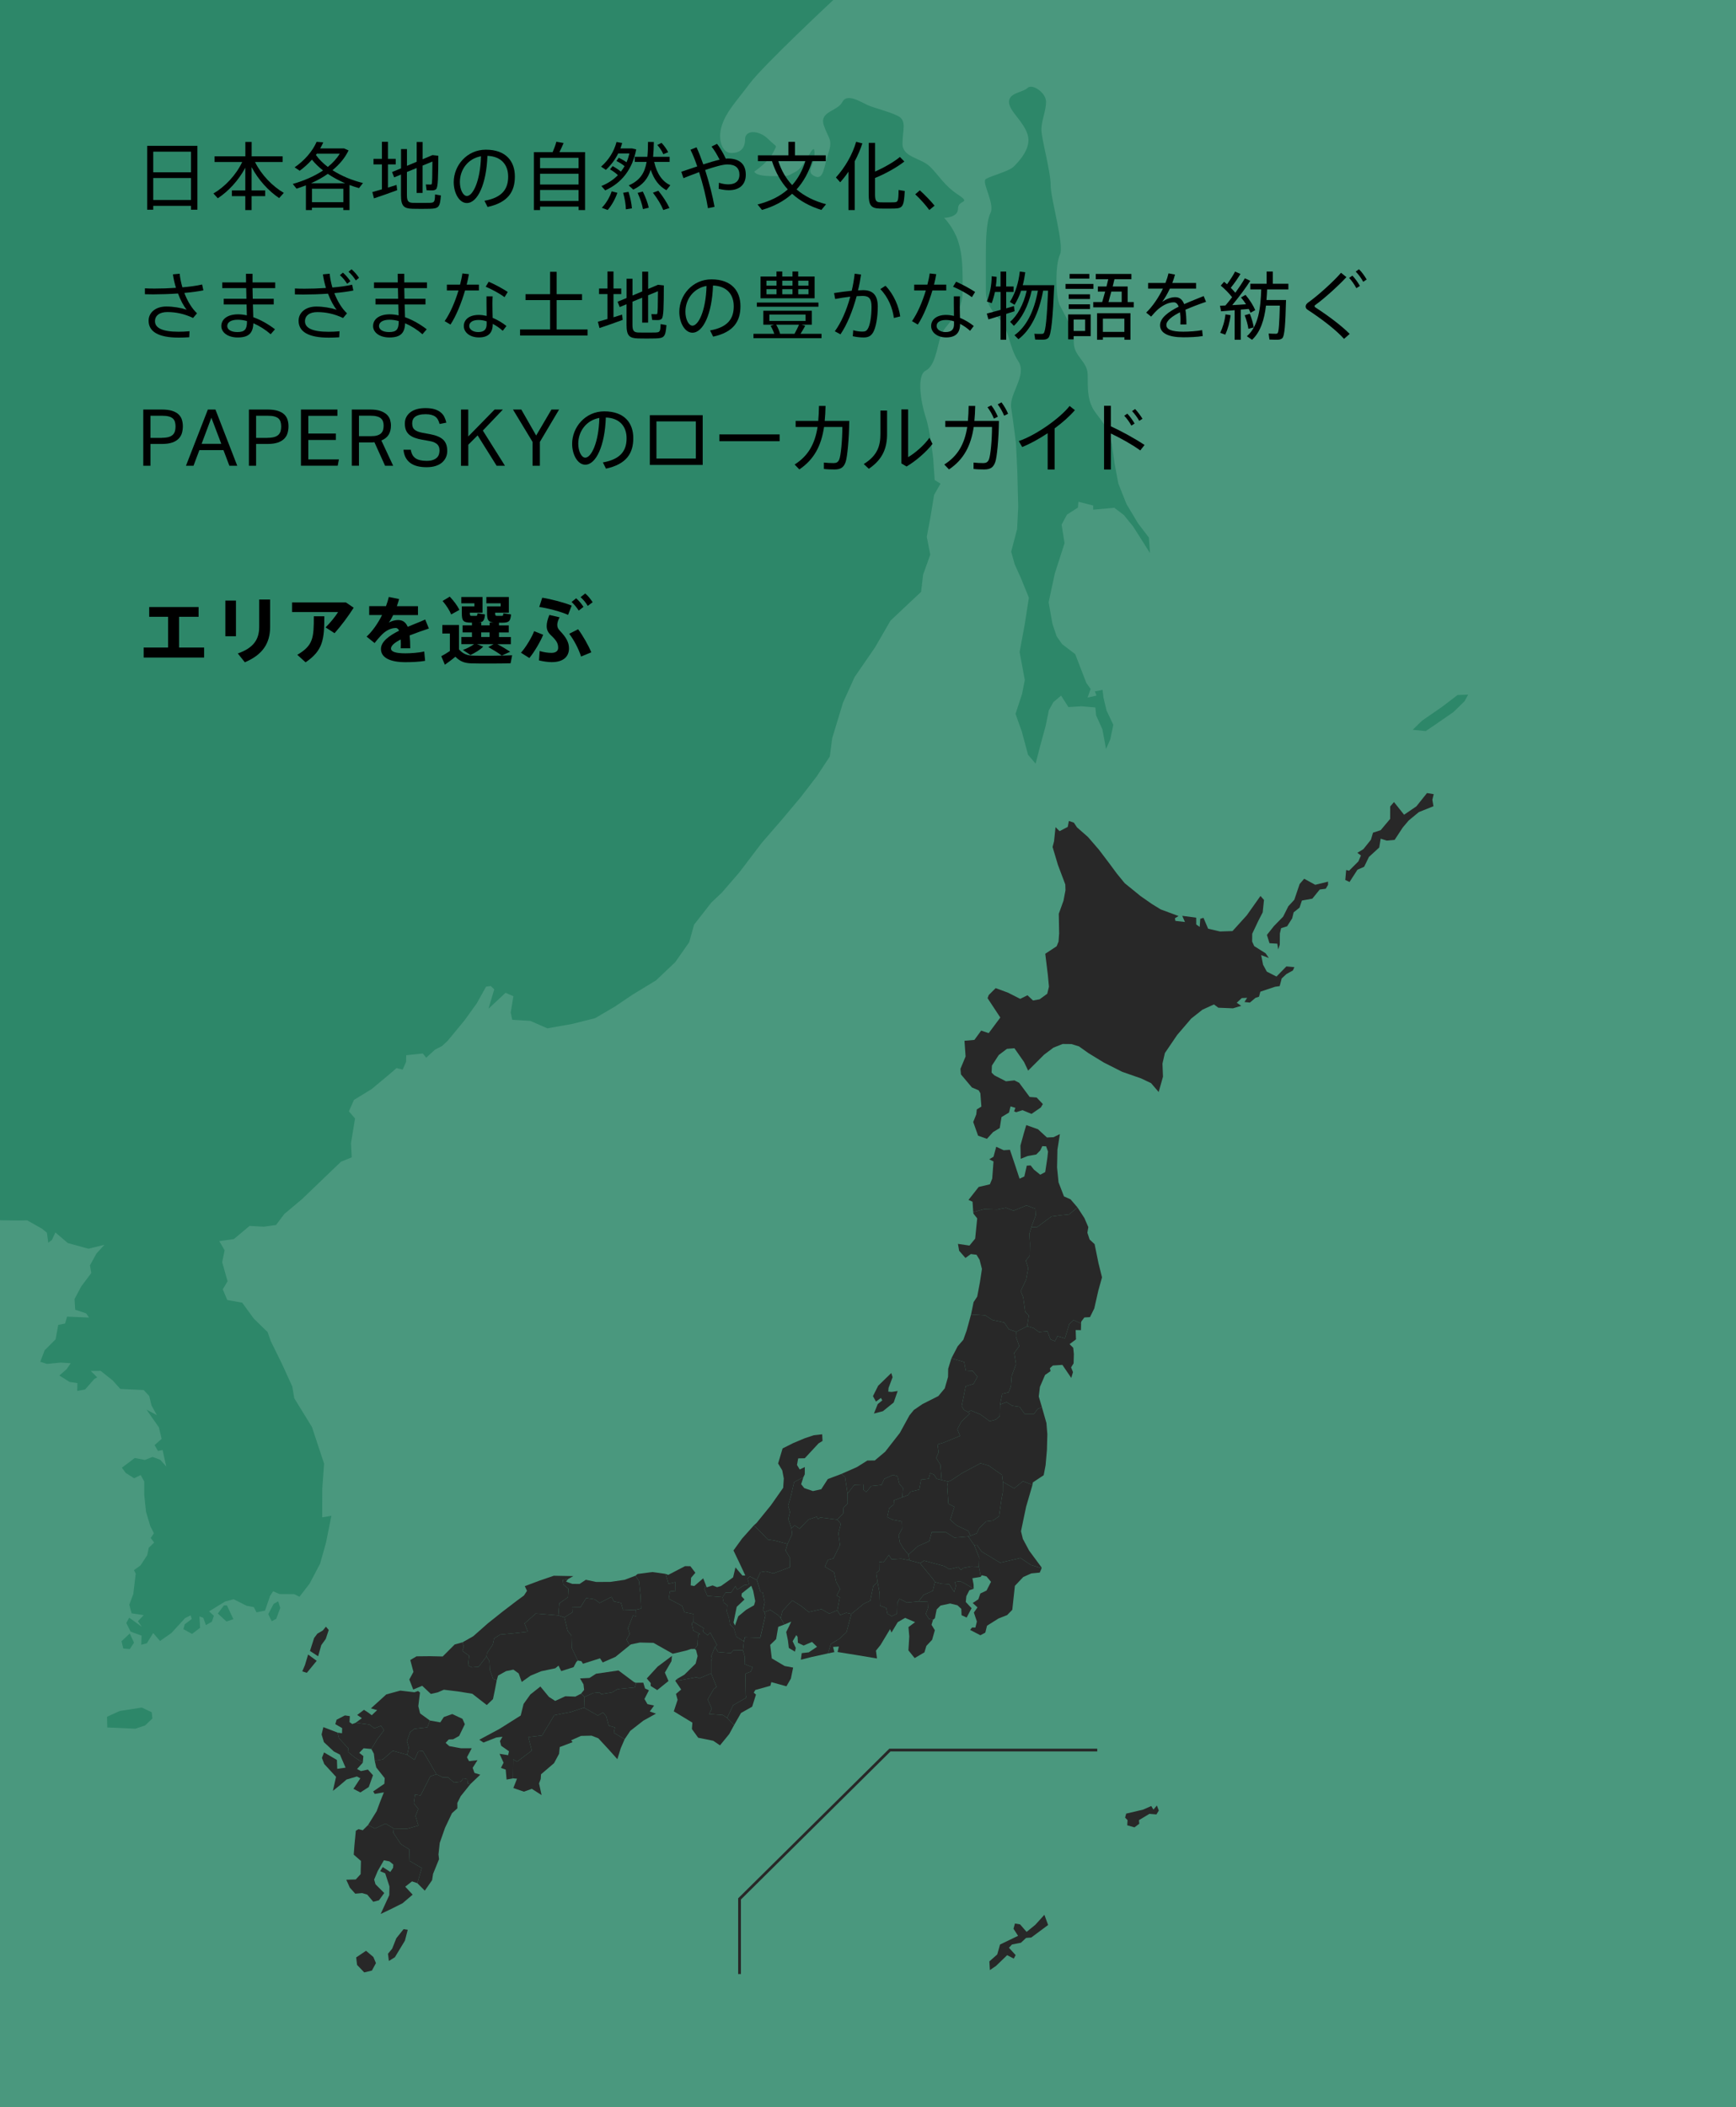 <?xml version="1.0" encoding="UTF-8"?><svg id="BANNER" xmlns="http://www.w3.org/2000/svg" xmlns:xlink="http://www.w3.org/1999/xlink" viewBox="0 0 375 455"><defs><style>.cls-1{fill:#4a987e;}.cls-1,.cls-2,.cls-3,.cls-4,.cls-5{stroke-width:0px;}.cls-6{clip-path:url(#clippath);}.cls-2,.cls-7{fill:none;}.cls-3{fill:#000;}.cls-4{fill:#2d8769;}.cls-5{fill:#282828;}.cls-7{stroke:#282828;stroke-miterlimit:10;stroke-width:.6px;}</style><clipPath id="clippath"><rect class="cls-2" width="375" height="455"/></clipPath></defs><g id="banner_PC"><g id="MAP"><rect class="cls-1" width="375" height="455"/><g class="cls-6"><path class="cls-4" d="M240.17,95.79l.6,4.34.81,4.29,1.76,4.43,2.52,4.19,2.31,3.03.25,3.35-3.65-5.75-2.02-2.48-2.05-1.55-4.56.41v-.9s-3.19-.81-3.19-.81l-.11,1.26-2.37,1.53-1.15,2.15.64,4.01-2.11,6.55-1.33,6.21.82,4.64.9,2.68,1.19,1.72,2.83,2.15,2.4,6.22.93,1.3-.66,1.87,1.93-.44-.35-.89,1.66-.34.19,1.63.65,2.78,1.48,3.14-.65,3.12-.92,2.11-.79-4.27-1.35-2.99-.17-1.72-3.01-.26-2.8.18-1.59-2.48-1.66,1.4-.98,1.76-.68,3.32-1.19,4.36-.99,3.85-1.64-1.92-1.33-4.97-1.37-3.86,1.41-4.3.59-3.01-1.12-6.04,1.11-5.99.89-5.76-1.73-4.25-1.33-2.94-.76-2.73,1.28-4.88.24-4.75-.19-7.52-.29-6.19s-.57-4.67-1.04-7.73c-.47-3.06,3.53-7.06,1.53-10.06s-2-7-4-9-3-4-3-6v-8.18c0-1.82,0-6.82,1-8.82s-2-6.69-1-7.34,5-1.66,6-2.66,4-4,3-7-4-5-4-7,3-2,4-3,4,1,4,3-1,4-1,6,2,9,2,12,3,13,2,15-1,9,0,11,3,5,3,8,3,4,3,7,0,5,1,7,3.34,3.58,4.17,7.79Z"/><polygon class="cls-4" points="59.1 346.32 60.08 345.76 60.54 347.18 59.67 349.54 58.7 350.07 57.95 348.54 59.1 346.32"/><polygon class="cls-4" points="48.92 350.12 47.05 348.4 48.38 346.63 49.02 346.65 50.42 349.62 48.92 350.12"/><polygon class="cls-4" points="28.03 352.71 28.95 354.69 28.04 356.07 26.63 355.95 26.25 354.38 28.03 352.71"/><polygon class="cls-4" points="23.17 373 23.12 370.68 25.87 369.44 30.62 368.7 32.77 369.71 32.92 371.06 31.34 372.57 29.22 373.27 23.17 373"/><polygon class="cls-4" points="316.35 151.42 313.99 153.73 310 156.49 307.98 157.86 305.16 157.58 307.17 155.62 311.62 152.54 314.85 150.07 317.15 149.99 316.35 151.42"/><path class="cls-4" d="M201.28-96.94H-451.41V498.36H-92.31l3.51-3.4,3.15-3.93,4.13-2.15.32-3.61,3.44-.22-.28-3.45,1.6-.79,1.4.07-.38-2.58,1.49-3,.26-2.02,1.13-.99-1.33-1.1,1.38-1.46-1.95-1.38.74-1.63,3.02.56-.38,1.5.94.74,1.73-.95-.09-1.51,2.94-2.52,4.44-6.22-.96-1.44,3.94-1.15,3.48-5.67,2.21-2.87,1.47,1.22,1.89,1.87,2.31-5.28.43-2.44-1.03-1.77.43-1.65,1.49-2.75-2.95-2.08,2.89-2.2,1-.03,1.4,1.83,1.61-1.51.92-2.44,1.88-2.4-.15-.82-2.67.64-2.35.18-1.92-.54.69-.94,1.42.25,3.83-2.1,3.5-1.33-5.11-.89-4.06-4.33-2.52-2.43-3.69,1.97h-2.97s-2.15-2.75-2.15-2.75l-4.47,1.7,3.62-3.18,4.92-1.4,2.44.48,2.19-3.08,5.73-2.74,2.96-1.44,1.76-.2.17-1.6-1.36-2.68-3.23-3.17-4.51-3.05-3.01-1.78-3.7-.26-1.79-3-4.24-.86,3.24-.9,1.98.32,4.11,3.05,3.72.82,2.36,1.3,3.65,1.5,2.4.14-.47-4.87-1.91-2.69-1.7-1.02-.43-3.54-4.82-1.43-3.6-3.05-.94-4.68-.76-4.56-1.75-5.17-.56-5.61-.1-4.95-.59-2.41-4.94-3.93-6.4-3.8-1.69.25-1.1-2.75.08-3.5,2.69-1.4,3.42-5.32,3-2.89,2.83-3.03,5.37-1.31-1.5-1.64.54-2.01,1.51-1,1.94.43.81,2.95,2.66-.45,1.48-1,.13-2.8.46-2.85,1.67.44-.57-2.35,2.83-.16,5.5-1.32,4.48-.42,5.18.05,1.88.53,1.34-1.33.18-4.02,1.65-2.33v-.95s-3.94-.78-3.94-.78l-4.67-1.5-1.7-.05-7.58-3.79-2.96-3.82-6,.4-3.73,3.57-4.08,1.44-4.51,5.36-1.53.4-4.02-2.06-5.14-2.81-2.43-3.06-.54-1.78,3.56-2.09-.77-4.14-2.03-.8-2.52.03-2.54,3.31-2.58-3.68-3.01-7.2-1.29-3.43.62-2.91,3.26-4.51,2.15-.32,4.76,2.42,1.37-1.37,4.17.14,7.02-3.12.11-3.55,2.23-1.95,5-1.85,7.61-2.77,4.68-2.29.86-2.04,5.18-3.69,3.92-3.08,1.47,1.08,3.47.66,2.23-.61,1.76-1.85,1.18,2.23,3.32,1.85-.22,3.77-3.68,3.72-2.88,3.28-3.13,2.66-1.54,3.13-.6,1.75,1.98,1.18,2.54-.17-.44,1.88-1.78,1.9-.6,3.25-1.96.32-1.7,1.09-.21,2.62,3.18-1.21,1.27-1.68,3.47-1.05,4.36-3.24,4.05-3.56,5.91-1.27,4.33-2.09,4.71-1.35,4.7.07,1.85-.04,3.2,1.8,1.07.88.28,2.16.8-.61.74-1.62,2.69,2.29,4.46,1.23,3.45-.85-1.73,1.89-1.4,2.55.29,1.65-2.18,2.91-1.44,2.72.14,2.3,2.37.79.62.9-4.74-.2-.43,1.49-1.48.29-.57,3.12-2.37,2.37-.94,2.47,1.45.47,2.94-.29,2.19.14-.93,1.33-1.53,1.32,2.22,1.39,1.68.25-.04,1.69,1.7-.31,1.98-2.25.63-.37-1.38-1.38,2.13-.02,2.62,2.08,1.63,1.82,5.05.24,1.2,1.3.49,2.03,1.16,2.1-2.24-1.2,2.68,3.83.58,2.49-1.52,1.34.73,1.27,1-.21.79,3.56-1.29-1.45-1.67-.62-1.65.65-2.19-.42-2.78,2.1.81,1.11,1.83,1.17,1.42-.69.77,1.39v2.9s.38,3.62.38,3.62l.94,3.14.77,1.51-.69,1.03.74.98-1.16,1.12-.34,1.61-1.44,2.2-1.42,1.03.38.76-.53,4.4-.86,2.3.5,1.87,2.62.38-1.25,1.31.82,1.2-2.71-1.96-.63,1.15.93,1.86,2.37.87-.07,1.97,1.21-.32,1.37-2.21,1.48,1.71,2.45-1.71,2.98-3.24,1.19-.58.22.79-1.51,1.15-.28,1.04,1.87,1.03,1.73-1.32-.13-2.44.82.27.57,1.58,1.29-.72.43-1.29-1.04-.95,3.47-2.13,1.84-.49,2.83,1.42,1.52.28.6,1.13,1.83-.38,1.1-3.18.65-.99,1.37.6,3.19.02,1.13.56,2.19-2.83,2.26-4.29,1.28-4.55,1.17-5.82-1.99.35.02-6.21.39-5.38-2.63-7.93-3.81-6.19-.43-2.54-2.25-4.93-2.38-4.83-.7-1.99-2.99-2.92-2.5-3.43-3.22-.58-.98-2.31,1.04-1.74-1.16-4.11.52-2.58-1.15-1.98,3.14-.43,3.4-2.85,3.09.17,2.63-.37,1.8-2.39,3.83-3.21,5.25-5.04,3.13-3.01,2.34-.96-.16-3.04.87-5.34-1.32-1.55,1.09-2.47,3.83-2.34,4.14-3.46,1.22-1.07,1.33.33.74-1.67.03-1.44,3.59-.37.72.91,1.92-1.75,1.52-.78,1.21-1.13,3.64-4.41,2.64-3.67,2.01-3.61,1.01-.13.75.72-1.23,4.17,3.68-3.43,1.69.75-.58,3.52.33,1.56,3.91.24,3.68,1.61,5.36-.95,4.96-1.25,4.2-2.46,3.92-2.64,5.02-3.05,4.15-3.93,3.03-4.32,1.05-3.79,3.73-4.77,2.26-2.14,3.75-4.33,4.88-6.42,4.42-5.1,3.99-4.76,3.46-4.49,2.83-4.3.52-3.96,2.33-7.67,2.51-5.53,4.41-6.4,3.33-5.76,3.95-3.73,2.67-2.49.43-3.71,1.55-4.33-.75-3.85.86-4.64.72-4.42,1.38-2.42-1.26-.79-.31-4.59s-.64-6.02-1.64-9.02-2-9,0-10,2.43-4.76,3.22-7.38c.78-2.62,4.78-4.62,4.78-9.62s0-8-1-11-3-5-3-5c0,0,3,0,3-2s3-1,0-3-4-4-6-6-6-2-6-5,1-5-1-6-5-1.66-6.5-2.33-4.5-2.67-5.5-.67-5,2-4,5,2,3,1,6-1,6-3,5,0-2,0-5-2,3-4,4-1,1-5,1-4-1-4-1c0,0,3-2,4-4s1-1-1-3-5-2-5,0-1,3-3,3-3-3-2-6,3-5,6-9S180,0,180,0l21.28-96.94Z"/></g><g id="map"><polygon class="cls-5" points="215.16 424.48 213.83 425.39 213.72 423.51 215.42 422.01 216.02 419.87 219.92 417.99 218.93 416.47 219.24 415.33 220.35 415.52 221.76 417.14 223.64 415.61 225.6 413.45 226.41 415.65 222.76 418.36 221.65 418.44 220.54 419.48 218.59 419.87 217.95 420.57 219.39 422.15 218.99 422.91 217.56 422.17 215.16 424.48"/><polygon class="cls-5" points="248.69 389.96 249.16 390.74 249.9 389.85 250.32 390.94 249.8 391.78 248.3 391.65 246.03 393.01 246.1 393.79 245.06 394.57 243.5 394.12 243.57 393.01 243.04 392.47 243.27 391.6 246.93 390.74 248.69 389.96"/><polygon class="cls-5" points="227.69 181.65 228.01 178.6 228.88 179.47 230.65 178.54 230.89 177.27 231.97 177.63 232.64 178.64 235.02 180.73 237.41 183.5 239.75 186.59 241.24 188.61 242.95 190.7 246.37 193.48 248.82 195.19 250.72 196.36 254.58 197.79 253.8 198.27 253.9 198.84 255.97 199.08 255.38 197.75 258.39 198.15 258.4 199.62 259.15 200.14 259.28 198.38 259.97 198.18 260.97 200.53 263.55 201.13 266.24 201.04 269.32 197.64 272.28 193.46 273.04 194.32 272.76 197 271.88 198.7 270.5 201.61 270.48 203.3 270.93 204.29 273.39 205.84 274.09 206.85 272.43 206.23 272.84 208.31 273.65 209.8 275.74 210.86 277.88 208.67 279.6 208.83 279.29 209.54 277.9 210.31 276.86 211.27 276.43 212.92 275.45 213.06 272.25 214.13 271.96 215.22 271.22 215.45 269.99 216.48 268.82 216.36 269.4 215.45 268.24 215.51 267.15 216.52 268.12 217.18 266.35 217.72 263.18 217.59 262.23 216.88 259.74 218.02 257.32 219.93 254.28 223.48 251.63 227.38 251.11 229.65 251.22 232.49 250.29 235.79 248.64 233.87 246.48 232.85 242.41 231.43 238.43 229.42 235.13 227.4 233.07 225.94 231.45 225.44 229.55 225.42 227.56 226.21 225.55 227.72 222.09 231.17 221.22 229.33 219.13 226.34 217.51 226.47 215.74 227.81 214.27 230.08 214.2 231.6 214.81 232.2 217.31 233.48 219.13 233.28 220.15 233.8 222.42 236.86 223.93 236.98 225.27 238.39 224.84 239.12 222.82 240.52 220.88 239.71 219.51 240.15 219.06 239.97 219.34 239.21 218.29 238.9 217.96 240.23 216.34 241.2 215.96 243.57 214.52 244.44 213.19 245.9 211.28 245.22 210.23 242.27 210.89 240.62 211 239.55 211.99 238.94 211.77 236.05 211.41 235.43 209.95 234.81 207.58 231.99 207.47 230.79 208.58 228.12 208.34 224.73 210.48 224.54 211.95 222.53 213.57 223.08 216.08 219.71 213.33 215.53 213.58 214.85 215.08 213.36 217.72 214.33 220.38 215.68 221.95 214.9 223.15 216.03 224.58 215.77 226.22 214.57 226.59 213.05 226.35 210.52 225.79 205.94 228.25 204.32 228.66 203.31 228.79 201.54 228.71 197.31 229.73 194.48 230.16 192.22 230.12 190.98 228.51 186.7 227.37 182.88 227.69 181.65"/><polygon class="cls-5" points="276.47 201.56 276.45 203.96 276.12 205.01 275.91 203.76 274.23 203.66 273.67 201.87 275.19 199.96 277.18 197.92 278.29 195.69 279.59 194.28 280.74 190.88 281.72 189.74 284.11 191.05 286.88 190.37 286.87 191.07 286.38 191.9 285.08 192.07 283.48 194.04 281.23 194.45 280.72 195.98 279.45 196.99 279.13 198.29 278.03 200.01 276.74 200.41 276.47 201.56"/><polygon class="cls-5" points="291.52 190.44 290.6 190.01 290.79 187.85 291.42 188.01 293.44 185.98 293.98 184.72 293.21 184.14 294.5 183.36 296.13 181.33 296.59 179.79 298.24 179.26 300.29 176.82 300.3 174.14 301.12 173.18 303.3 175.92 305.96 174.11 308.25 171.24 309.7 171.48 309.41 172.69 309.65 174.08 306.49 175.35 304.3 177.16 303.02 178.67 301.26 181.35 299.54 181.51 298.25 181.09 297.93 183 295.71 185.03 294.67 187.16 293.23 187.79 291.52 190.44"/><polygon class="cls-5" points="214.36 285.01 216.93 285.56 217.9 287 219.5 287.58 221.88 286.37 222.24 284.08 221.46 283.24 221.03 280.12 220.49 278.76 221.66 276.29 222.11 273.83 221.59 272.21 222.44 271.1 222.48 268.49 222.37 266.37 222.77 265.01 223.73 262.41 223.64 261 221.73 260.27 220.84 260.65 218.93 261.41 217.29 260.79 215.4 261.17 212.56 261.09 210.23 261.71 210.29 262.07 211.09 263.08 210.65 267.45 209.42 268.95 206.93 268.58 207.19 270.07 208.55 271.62 209.72 270.78 210.94 270.93 211.6 272.01 212.11 274 211.67 276.91 211.09 279.97 210.31 281.16 209.76 283.82 212.84 284.01 214.36 285.01"/><polygon class="cls-5" points="188.57 301.46 189.7 299.21 192.53 296.47 192.81 297.37 191.94 299.69 191.88 300.49 192.63 300.55 193.91 300.35 193.05 302.83 190.72 304.71 188.78 305.22 189.6 303.18 190.59 302.37 190.29 301.85 189.22 302.63 188.57 301.46"/><polygon class="cls-5" points="183.08 322.5 184.55 320.61 186.5 320.54 186.5 321.64 187.13 322.18 188.19 320.86 190.43 320.63 191.03 319.31 192.92 318.46 193.88 318.77 194.28 320.41 195.06 321.31 194.91 323.3 196.16 322.81 196.67 322.09 198.56 321.64 198.97 319.49 200.61 319.29 200.93 318.08 201.74 318.4 202.33 319.3 203.4 319.57 203.15 316.31 202.24 314.8 202.75 313.58 202.51 311.87 203.81 311.51 207.39 310.04 206.8 308.6 207.65 306.98 209.49 305.24 209.03 304.86 208.23 304.45 207.74 303.62 208.59 299.34 210.31 298.8 211.13 297.26 210.11 296.02 208.61 295.94 208.27 294.07 205.51 293.31 204.82 295.55 204.79 297.31 204.08 299.78 202.7 301.44 199.27 303.17 197.4 304.45 196.45 305.62 194.38 309.4 191.21 313.46 188.96 315.35 187.37 315.36 185.12 316.77 181.77 318.25 182.55 318.95 183.08 322.5"/><polygon class="cls-5" points="215.4 261.17 217.29 260.79 218.93 261.41 220.84 260.65 221.73 260.27 223.64 261 223.73 262.41 222.77 265.01 224.06 264.94 227.11 262.67 229.05 262.41 230.94 262.22 232.75 260.71 231.26 258.97 229.83 258.33 228.66 255.29 228.34 252.08 228.42 248.24 228.95 244.88 227.56 245.55 226.15 245.61 224.22 243.83 221.69 242.93 221.19 244.6 220.43 247.36 220.49 250.21 222 249.61 223.85 249.28 224.71 248.4 225.15 247.48 225.98 247.52 226.39 248.66 226.24 250.05 225.78 253.08 224.71 253.65 223.35 252.55 222.63 251.64 221.8 251.69 221.27 254.03 220.24 254.51 219.25 251.5 218.16 248.27 216.8 248.36 215.2 247.61 214.61 249.77 213.69 250.32 214.61 250.79 214.33 254.5 213.83 255.72 211.41 256.29 209.21 259.09 210.08 259.48 210.23 261.71 212.56 261.09 215.4 261.17"/><polygon class="cls-5" points="208.61 295.94 210.11 296.02 211.13 297.26 210.31 298.8 208.59 299.34 207.74 303.62 208.23 304.45 209.03 304.86 209.79 304.58 211.8 305.42 213.78 306.87 215.11 306.52 215.98 305.74 216.03 303.27 216.49 300.96 217.87 300.64 218.36 299.36 218.54 297.12 219.47 294.56 219.08 292.14 220.18 290.67 219.45 288.62 219.5 287.58 217.9 287 216.93 285.56 214.36 285.01 212.84 284.01 209.76 283.82 208.8 287.32 208.09 289.29 206.87 290.7 205.51 293.31 208.27 294.07 208.61 295.94"/><polygon class="cls-5" points="170.92 322.75 170.24 325.13 170.64 326.51 170.28 328 170.96 329.97 171.65 329.35 172.73 330.08 174.63 328.1 176.44 327.5 176.7 328 177.19 327.66 180.86 328.12 182.15 326.76 182.22 325.53 183.11 324.65 183.08 322.5 182.55 318.95 181.77 318.25 178.82 319.36 177.4 321.56 175.6 321.96 173.72 321.31 173.06 320.47 173.54 318.97 171.55 320.01 170.92 322.75"/><polygon class="cls-5" points="145.9 341.63 145.92 343.51 144.7 343.63 144.45 345.22 147.34 346.73 147.86 348.12 149.85 348.53 149.81 350.22 152.02 351.56 151.82 352.29 152.89 353.1 153.39 352.47 154.88 355.2 154.43 355.64 155.13 356.72 157.86 356.94 158.37 356.36 160.48 356.31 160.69 354.44 159.06 353.39 158.57 351.66 157.71 350.74 157.45 349.26 156.98 347.91 157.12 346.62 156.33 346.03 156.1 344.87 152.8 344.6 152.17 343.12 152.47 342.25 151.9 340.8 149.98 342.46 149.2 342.33 149.28 340.68 150.21 339.6 149.13 338.18 147.97 338.17 144.36 340.05 143.78 339.84 144.4 341.97 145.9 341.63"/><polygon class="cls-5" points="165.86 332.42 167.24 332.62 170.12 333.37 171.12 331.24 170.96 329.97 170.28 328 170.64 326.51 170.24 325.13 170.92 322.75 171.55 320.01 173.54 318.97 173.84 318.33 173.85 316.77 172.75 317.29 172.16 316.32 172.42 314.9 173.84 314.87 176.83 311.65 177.68 311.13 177.6 309.7 175.79 309.9 173.79 310.57 171.34 311.6 169.05 312.75 168.08 316 168.98 317.49 169.31 319.24 169.18 321.25 166.53 325.02 163.45 328.81 162.82 329.39 163.99 330.46 165.86 332.42"/><polygon class="cls-5" points="152.8 344.6 156.1 344.87 156.73 343.88 157.93 343.88 158.85 342.5 159.25 343.25 160.8 342.25 161.84 342.13 161.49 340.88 161.97 340.37 163.49 341.18 164.26 339.47 165.42 339.28 167.05 339.74 170.63 338.4 170.67 336.43 169.69 334.78 170.12 333.37 167.24 332.62 165.86 332.42 163.99 330.46 162.82 329.39 160.3 332.21 158.44 334.78 159.73 337.47 161 340.19 160.36 340.19 158.87 338.44 158.36 340.59 155.75 342.46 154.89 342.71 153.93 342.33 152.66 342.75 152.47 342.25 152.17 343.12 152.8 344.6"/><polygon class="cls-5" points="201.74 318.4 200.93 318.08 200.61 319.29 198.97 319.49 198.56 321.64 196.67 322.09 196.16 322.81 194.91 323.3 193.12 323.94 193.06 324.85 192.08 325.66 191.66 327.56 192.79 328.13 194.82 328.53 194.87 330.07 194.11 331.49 194.39 333.07 195.13 334.32 196.24 335.67 198.31 333.83 200.73 332.78 201.28 330.81 204.32 330.85 206.17 332.01 209.16 331.76 209.62 331.6 209.2 330.59 206.61 329.36 205.27 328.13 206.16 325.37 204.87 324.69 204.61 320.96 204.78 319.9 203.4 319.57 202.33 319.3 201.74 318.4"/><polygon class="cls-5" points="189.93 339.09 189.9 337.25 190.84 337.35 192.01 335.76 192.6 336.69 194.67 336.56 196.46 336.91 196.24 335.67 195.13 334.32 194.39 333.07 194.11 331.49 194.87 330.07 194.82 328.53 192.79 328.13 191.66 327.56 192.08 325.66 193.06 324.85 193.12 323.94 194.91 323.3 195.06 321.31 194.28 320.41 193.88 318.77 192.92 318.46 191.03 319.31 190.43 320.63 188.19 320.86 187.13 322.18 186.5 321.64 186.5 320.54 184.55 320.61 183.08 322.5 183.11 324.65 182.22 325.53 182.15 326.76 180.86 328.12 181.63 329.03 181.11 331.05 181.44 333.61 180.03 336.51 178.85 336.81 178.17 338.27 180.18 339.49 180.63 341.58 181.48 343.13 180.71 344.54 181.41 344.87 180.87 347.7 181.47 348.72 182.8 348.24 183.91 348.49 186.63 346.25 187.99 345.64 188.64 342.46 189.57 341.64 189.28 339.67 189.93 339.09"/><polygon class="cls-5" points="180.71 344.54 181.48 343.13 180.63 341.58 180.18 339.49 178.17 338.27 178.85 336.81 180.03 336.51 181.44 333.61 181.11 331.05 181.63 329.03 180.86 328.12 177.19 327.66 176.7 328 176.44 327.5 174.63 328.1 172.73 330.08 171.65 329.35 170.96 329.97 171.12 331.24 170.12 333.37 169.69 334.78 170.67 336.43 170.63 338.4 167.05 339.74 165.42 339.28 164.26 339.47 163.49 341.18 164.3 343.8 164.75 343.82 165.19 345.97 164.82 347.69 165.13 348.1 166.38 347.62 168.13 348.78 168.63 349.38 169.01 347.88 171.12 345.56 173 346.73 174.7 348.07 177.47 347.45 179.13 348.43 180.87 347.7 181.41 344.87 180.71 344.54"/><polygon class="cls-5" points="157.86 356.94 155.13 356.72 154.43 355.64 153.63 357.64 153.79 358.05 153.62 358.62 153.62 361.32 154.78 364.26 154.17 364.71 152.89 366.95 153.75 368.97 153.19 370.1 156.11 370.31 157.07 370.92 158.37 368.2 161.24 366.55 161.09 366.03 161 361.38 162.17 360.96 162.59 360 160.82 359.31 160.9 357.78 160.48 356.31 158.37 356.36 157.86 356.94"/><polygon class="cls-5" points="204.32 330.85 201.28 330.81 200.73 332.78 198.31 333.83 196.24 335.67 196.46 336.91 198.75 337.52 199.61 336.99 203.96 338.16 205.08 338.84 207.04 338.36 207.56 338.99 208.13 338.55 209.85 338.23 211.45 338.31 211.52 336.34 210.46 333.66 209.16 331.76 206.17 332.01 204.32 330.85"/><polygon class="cls-5" points="204.87 324.69 206.16 325.37 205.27 328.13 206.61 329.36 209.2 330.59 209.62 331.6 210.99 331.09 211.54 329.94 213.05 328.5 214.52 328.32 215.81 327.39 216.34 323.71 216.62 322.22 216.64 319.97 216.44 318.46 213.55 316.45 211.8 315.95 207.79 318.1 205.47 319.64 204.78 319.9 204.61 320.96 204.87 324.69"/><polygon class="cls-5" points="121.69 342.14 122.78 343.03 122.68 344.89 120.82 346.19 120.6 348.8 121.91 349.24 123.64 348.14 123.59 347.07 125.39 347.05 126.62 345.06 128.44 345.32 129.52 346.12 132.08 344.8 132.59 345.77 134.15 346.1 134.61 347.7 137.36 347.58 138.49 347.33 138.37 344.61 138.04 341.42 137.27 340.23 134.92 341.12 131.84 341.57 128.79 341.58 126.55 341.11 125.2 342.01 123.61 342 122.28 341.5 122.72 340.95 121.56 341.17 121.69 342.14"/><polygon class="cls-5" points="194.67 336.56 192.6 336.69 192.01 335.76 190.84 337.35 189.9 337.25 189.93 339.09 189.28 339.67 189.57 341.64 190.01 344.03 190.07 346.68 191.43 347.2 191.69 348.43 192.64 348.98 193.76 348.43 193.83 346.1 194.3 345.22 195.9 346.03 198.42 345.78 199.52 344.37 201.51 343.49 201.96 341.59 201.49 340.88 199.22 338.14 198.75 337.52 196.46 336.91 194.67 336.56"/><path class="cls-5" d="M165.19,345.97l-.44-2.15-.46-.02-.81-2.62-1.52-.81-.47.51.34,1.25-1.03.12-1.56,1-.39-.75-.92,1.38h-1.21s-.63.98-.63.98l.23,1.16.78.59-.13,1.29.47,1.35.26,1.48.85.92.49,1.73,1.63,1.05.23-.91,3.31.11,1.12-4.81-.21-.73-.31-.41.37-1.71ZM162.89,346.61l-1.69.97-1.73,1.43-.7,1.98-.32-.65.69-3.39,1.68-1.58-.65-.71.06-.6,2.06-1.65.41,1.08.44,2.24-.25.88Z"/><polygon class="cls-5" points="99.86 356.46 101.34 357.53 101.1 359.63 101.96 360.02 103.38 359.9 105.09 357.67 105.2 356.93 106.45 355.11 106.73 353.78 108.06 352.93 111.31 352.63 114.02 352.32 113.31 350.54 115.73 348.41 120.6 348.8 120.82 346.19 122.68 344.89 122.78 343.03 121.69 342.14 121.56 341.17 122.72 340.95 123.84 340.32 119.63 340.24 116.5 341.31 113.36 342.49 113.84 343.5 113.18 344.51 111.66 345.62 108.65 347.92 105.38 350.52 102.23 353.3 99.92 354.61 100.18 355.57 99.86 356.46"/><polygon class="cls-5" points="219.07 321.37 216.64 319.97 216.62 322.22 216.34 323.71 215.81 327.39 214.52 328.32 213.05 328.5 211.54 329.94 210.99 331.09 209.62 331.6 209.16 331.76 210.46 333.66 211.02 333.58 212.03 335.01 216.04 337.43 220.44 336.41 222.7 337.92 225.01 338.61 224.96 338.4 222.31 334.82 220.95 332.28 220.55 330.63 221.13 327.83 221.66 325.32 223.03 320.62 220.98 319.83 219.07 321.37"/><polygon class="cls-5" points="220.44 336.41 216.04 337.43 212.03 335.01 211.02 333.58 210.46 333.66 211.52 336.34 211.45 338.31 211.7 339.58 211.85 340.48 212.08 340.13 213.1 340.39 214.07 341.55 213.1 343.44 211.77 344.07 211.34 345.32 210.12 346.13 211.15 347.07 210.37 348.19 211.02 350.12 210.7 351.43 209.98 351.41 209.56 351.94 211.78 353.09 212.84 352.52 213.21 351.03 215.69 349.47 217.56 348.73 218.67 347.59 218.85 345.91 219.23 342.42 221.03 340.52 222.76 339.74 224.6 339.56 225.01 338.61 222.7 337.92 220.44 336.41"/><polygon class="cls-5" points="207.39 341.42 206.21 341.61 206.51 342.35 206.12 343.75 205.05 342.07 203.34 341.97 201.96 341.59 201.51 343.49 199.52 344.37 198.42 345.78 200.39 345.87 200.45 347.2 199.99 348.5 200.66 349.56 201.55 349.75 201.95 349.42 202.33 347.52 203.17 346.68 205.25 346.23 206.83 346.62 207.65 347.39 207.71 348.76 208.81 349.27 209.87 347.25 208.62 345.9 208.74 344.66 209.4 343.37 210.33 343.05 208.27 341.83 207.39 341.42"/><polygon class="cls-5" points="199.99 348.5 200.45 347.2 200.39 345.87 198.42 345.78 195.9 346.03 194.3 345.22 193.83 346.1 193.76 348.43 192.64 348.98 191.69 348.43 191.43 347.2 190.07 346.68 190.01 344.03 189.57 341.64 188.64 342.46 187.99 345.64 186.63 346.25 183.91 348.49 182.86 352.41 181.37 353.82 179.49 354.95 178.86 357.01 180.23 356.73 179.95 355.61 181.2 355.53 180.93 356.71 184.81 357.33 189.44 358.1 189.22 356.41 190.2 355.2 192.27 351.76 192.57 352.51 193.92 350.26 195.52 349.34 197.67 350.26 196.24 351.33 196.42 353.36 196.23 356.35 197.58 358.02 199.69 356.78 200.12 355.37 201.35 354.07 201.94 352 201.22 350.83 201.55 349.75 200.66 349.56 199.99 348.5"/><polygon class="cls-5" points="237.29 272.76 236.45 268.64 235.37 267.64 234.89 266.17 235.09 264.96 234.24 263 232.75 260.71 230.94 262.22 229.05 262.41 227.11 262.67 224.06 264.94 222.77 265.01 222.37 266.37 222.48 268.49 222.44 271.1 221.59 272.21 222.11 273.83 221.66 276.29 220.49 278.76 221.03 280.12 221.46 283.24 222.24 284.08 221.88 286.37 223.22 286.74 224.43 287.62 226.26 287.45 226.91 289.2 227.89 289.59 228.44 288.51 230.04 288.98 230.98 285.9 231.91 285.05 233.53 285.76 233.57 285.35 234.24 284.47 235.45 284.4 236.38 282.52 237.25 278.68 238.05 275.81 237.29 272.76"/><polygon class="cls-5" points="223.35 305.29 221.33 305.29 220.24 303.77 218.67 303.54 217.44 302.76 216.03 303.27 215.98 305.74 215.11 306.52 213.78 306.87 211.8 305.42 209.79 304.58 209.03 304.86 209.49 305.24 207.65 306.98 206.8 308.6 207.39 310.04 203.81 311.51 202.51 311.87 202.75 313.58 202.24 314.8 203.15 316.31 203.4 319.57 204.78 319.9 205.47 319.64 207.79 318.1 211.8 315.95 213.55 316.45 216.44 318.46 216.64 319.97 219.07 321.37 220.98 319.83 223.03 320.62 223.11 320.09 225.45 318.53 225.86 316.39 226.15 313.08 226.24 309.67 226.04 307.25 225.07 303.85 224.19 304.19 223.35 305.29"/><polygon class="cls-5" points="230.98 285.9 230.04 288.98 228.44 288.51 227.89 289.59 226.91 289.2 226.26 287.45 224.43 287.62 223.22 286.74 221.88 286.37 219.5 287.58 219.45 288.62 220.18 290.67 219.08 292.14 219.47 294.56 218.54 297.12 218.36 299.36 217.87 300.64 216.49 300.96 216.03 303.27 217.44 302.76 218.67 303.54 220.24 303.77 221.33 305.29 223.35 305.29 224.19 304.19 225.07 303.85 224.39 301.54 224.64 299.45 225.75 296.88 226.93 296.07 226.8 295.42 227.43 294.85 229.49 294.71 231.41 297.53 231.78 296.27 231.37 295.25 231.91 294.39 231.97 292.38 231.83 291.02 231.04 290.23 232.43 289.2 232.36 287.19 233.5 287.21 233.53 285.76 231.91 285.05 230.98 285.9"/><polygon class="cls-5" points="211.45 338.31 209.85 338.23 208.13 338.55 207.56 338.99 207.04 338.36 205.08 338.84 203.96 338.16 199.61 336.99 198.75 337.52 199.22 338.14 201.49 340.88 201.96 341.59 203.34 341.97 205.05 342.07 206.12 343.75 206.51 342.35 206.21 341.61 207.39 341.42 208.27 341.83 210.33 343.05 210.31 342.14 210.05 340.78 211.85 340.48 211.7 339.58 211.45 338.31"/><polygon class="cls-5" points="136.03 352.81 135.64 351.61 136.73 348.85 137.41 348.98 137.36 347.58 134.61 347.7 134.15 346.1 132.59 345.77 132.08 344.8 129.52 346.12 128.44 345.32 126.62 345.06 125.39 347.05 123.59 347.07 123.64 348.14 121.91 349.24 122.62 352.13 123.44 353.17 123.51 355.83 124.81 358.54 125.58 358.69 125.94 359.24 129.61 358.07 130.2 358.96 132.94 357.76 136.01 355.27 135.32 354.01 136.03 352.81"/><polygon class="cls-5" points="123.44 353.17 122.62 352.13 121.91 349.24 120.6 348.8 115.73 348.41 113.31 350.54 114.02 352.32 111.31 352.63 108.06 352.93 106.73 353.78 106.45 355.11 105.2 356.93 105.09 357.67 105.71 358.63 105.82 360.56 106.52 362.51 107.31 362.79 107.59 361.8 109.32 360.83 110.9 360.51 112.04 361.33 112.7 363.17 114.61 361.81 116.9 360.86 119.95 360.22 120.65 359.65 121.23 360.83 123.9 359.98 124.51 358.83 124.81 358.54 123.51 355.83 123.44 353.17"/><polygon class="cls-5" points="140.57 363.42 139.71 362.42 142.06 359.86 145.15 357.55 145.05 358.68 143.62 361.15 144.4 362.97 141.97 364.93 140.55 364.03 140.57 363.42"/><polygon class="cls-5" points="150.81 352.96 151.25 352.83 149.79 352.11 149.42 350.54 149.81 350.22 149.85 348.53 147.86 348.12 147.34 346.73 144.45 345.22 144.7 343.63 145.92 343.51 145.9 341.63 144.4 341.97 143.78 339.84 140.93 339.44 137.73 339.86 137.27 340.23 138.04 341.42 138.37 344.61 138.49 347.33 137.36 347.58 137.41 348.98 136.73 348.85 135.64 351.61 136.03 352.81 135.32 354.01 136.01 355.27 136.32 355.05 138.23 354.66 141.16 354.73 145.32 357.08 148.17 356.41 149.26 356.05 150.03 356.04 150.66 355.29 150.81 352.96"/><polygon class="cls-5" points="105.82 360.56 105.71 358.63 105.09 357.67 103.38 359.9 101.96 360.02 101.1 359.63 101.34 357.53 99.86 356.46 100.18 355.57 99.92 354.61 98.22 355.08 95.63 357.67 92.84 357.61 89.97 357.64 88.63 358.44 89.31 361 88.42 362.64 89.26 364.81 91.2 364 93.07 365.76 94.53 365.43 95.88 364.85 98.99 365.23 102.02 365.72 105.15 368.16 106.49 366.88 106.88 365.01 107.31 362.79 106.52 362.51 105.82 360.56"/><polygon class="cls-5" points="181.37 353.82 182.86 352.41 183.91 348.49 182.8 348.24 181.47 348.72 180.87 347.7 179.13 348.43 177.47 347.45 174.7 348.07 173 346.73 171.12 345.56 169.01 347.88 168.63 349.38 169.44 350.77 170.91 350.15 170.43 351.19 169.83 352.39 170.2 354.18 170.4 355.83 171.72 356.63 171.9 355.83 171.22 354.38 172.01 353.06 172.29 353.43 172.36 354.72 173.59 355.31 175.41 354.53 176.49 355.58 174.7 356.78 173.18 356.95 173 358.37 175.34 357.78 178.86 357.01 179.49 354.95 181.37 353.82"/><polygon class="cls-5" points="168.13 348.78 166.38 347.62 165.13 348.1 165.34 348.83 164.23 353.63 160.92 353.52 160.69 354.44 160.48 356.31 160.9 357.78 160.82 359.31 162.59 360 162.17 360.96 161 361.38 161.09 366.03 161.24 366.55 158.37 368.2 157.07 370.92 158.58 372.48 160.07 369.87 162.48 368.51 163.3 365.9 162.82 365.49 163.15 364.91 166.41 364 166.62 363.21 169.88 364.11 170.84 362.45 171.33 360.07 169.5 359.73 166.72 358.09 166.37 355.17 167.65 353.93 168.11 351.27 169.44 350.77 168.63 349.38 168.13 348.78"/><polygon class="cls-5" points="150.5 362.14 151.01 362.41 153.62 361.32 153.62 358.62 153.79 358.05 153.63 357.64 154.43 355.64 154.88 355.2 153.39 352.47 152.89 353.1 151.82 352.29 152.02 351.56 149.81 350.22 149.42 350.54 149.79 352.11 151.25 352.83 150.81 352.96 150.66 355.29 150.03 356.04 150.35 356.27 150.69 357.58 150.27 359.21 147.83 361.61 146.27 362.51 146.47 362.89 150.5 362.14"/><polygon class="cls-5" points="156.11 370.31 153.19 370.1 153.75 368.97 152.89 366.95 154.17 364.71 154.78 364.26 153.62 361.32 151.01 362.41 150.5 362.14 146.47 362.89 146.27 362.51 145.86 362.92 147.14 364.81 146.02 365.75 146.37 367.04 145.55 369.52 149.57 371.96 149.46 373.34 150.82 375.22 154.06 375.87 155.53 376.86 157.53 374.41 158.58 372.48 157.07 370.92 156.11 370.31"/><polygon class="cls-5" points="84.72 420.76 85.61 418.51 87.18 416.55 88.08 416.68 87.47 419.03 85.3 422.61 84 423.42 83.81 421.86 84.72 420.76"/><polygon class="cls-5" points="77.13 424.27 76.94 422.65 79.07 421.22 80.65 422.56 81.21 423.88 80.34 425.49 78.68 425.89 77.13 424.27"/><polygon class="cls-5" points="88.49 401.82 88.41 399.33 86.59 398.19 84.97 395.73 85.06 394.83 83.27 393.75 80.98 394.83 79.5 394.07 78.37 395.19 77.45 394.96 76.87 395.29 76.55 398.56 76.41 400.46 77.97 401.82 77.9 404.67 76.85 405.82 74.8 405.88 75.57 407.59 76.74 408.89 78.23 408.76 79.33 409.09 80.63 410.64 81.86 410.32 83 408.75 81.11 406.86 80.82 405.84 81.59 404 82.93 401.67 84.13 401.92 84.96 402.59 84.91 403.31 84.31 404.2 82.68 403.15 82.12 404.03 83.21 404.5 84.13 407.33 84.09 409.21 82.23 413.27 84.48 412.2 86.95 410.96 89.14 409.1 87.54 407.38 89 406.23 90.15 406.62 91.11 403.36 88.49 401.82"/><polygon class="cls-5" points="83.27 393.75 85.06 394.83 87.99 394.86 90.37 394.18 89.77 392.11 90.36 390.6 89.39 389.36 89.65 387.48 90.86 387.68 92.95 383.55 94.27 383.1 91.83 378.91 91.33 378.08 90.36 378.15 89.53 379.99 87.96 378.91 84.84 378.03 82.71 379.89 80.94 380.19 81.28 381.64 83.1 383.94 83.03 385.15 80.61 386.81 80.95 387.35 82.92 387.01 82.09 389.11 81.36 391.08 79.5 394.07 80.98 394.83 83.27 393.75"/><polygon class="cls-5" points="100.93 384.17 100.09 383.98 99.55 384.7 98.08 384.89 96.8 383.78 95.68 383.79 94.27 383.1 92.95 383.55 90.86 387.68 89.65 387.48 89.39 389.36 90.36 390.6 89.77 392.11 90.37 394.18 87.99 394.86 85.06 394.83 84.97 395.73 86.59 398.19 88.41 399.33 88.49 401.82 91.11 403.36 90.15 406.62 91.76 408.24 93.34 405.97 93.55 404.61 94.84 401.43 94.72 400.41 94.99 397.93 96.14 394.65 97.63 391.51 98.8 390.46 98.79 389.3 99.51 387.85 101.61 385.23 101.06 385.12 100.93 384.17"/><polygon class="cls-5" points="82.96 373.6 82.32 372.63 80.86 373.19 79.81 372.37 76.82 371.99 76.1 372.26 75.5 371.85 75.57 370.55 74.5 370.4 72.71 371.33 72.43 372.28 73.91 373.14 73.88 374.25 72.93 374.11 73.23 375.35 75.27 377.53 75.14 378.24 76.58 379.43 78.37 380.6 78.49 379.18 77.6 378.48 78.55 377.49 80.22 377.65 81.49 375.53 82.96 373.6"/><polygon class="cls-5" points="66.96 356.48 67.85 353.69 68.55 352.75 69.73 352.06 70.4 351.24 71.01 351.95 70.37 353.88 69.4 355.22 68.72 357.63 66.96 356.48"/><polygon class="cls-5" points="66.56 357.25 68.41 358.61 66.28 361.2 65.3 360.89 65.88 359.51 66.56 357.25"/><polygon class="cls-5" points="75.14 378.24 75.27 377.53 73.23 375.35 72.93 374.11 69.85 372.93 69.47 374.51 69.97 376.17 72.1 378.17 73.43 378.86 74.65 381.68 72.85 381.93 72.78 380.02 70 378.39 69.54 379.57 70.04 380.89 72.59 383.66 71.91 386.69 73.31 385.57 74.86 384.24 77.1 383.58 77.84 383.98 76.35 386.25 77.84 387.03 79.66 385.86 80.57 383.32 79.47 382.09 77.97 382.42 77.13 381.97 78.37 380.6 76.58 379.43 75.14 378.24"/><polygon class="cls-5" points="84.84 378.03 87.96 378.91 88.3 377.33 87.89 375.94 88.61 373.99 89.51 373.29 92.32 372.97 92.86 371.5 90.75 369.97 90.36 368.41 90.72 365.46 90.31 365.13 89.52 365.4 86.47 365.04 83.45 365.86 80.12 368.88 81.47 369.25 80.3 370.36 79.56 369.8 78.62 369.19 77.16 370.3 78.17 370.99 76.82 371.99 79.81 372.37 80.86 373.19 82.32 372.63 82.96 373.6 81.49 375.53 80.22 377.65 80.76 378.66 80.94 380.19 82.71 379.89 84.84 378.03"/><polygon class="cls-5" points="102.1 381.71 103.15 380.06 101.32 380.27 100.87 379.44 101.9 377.49 99.57 377.49 97.05 377.03 96.26 376.33 96.93 375.59 97.88 375.55 99.18 374.83 100.41 372.3 99.9 371.14 97.69 370.1 95.87 370.75 95.11 371.9 92.86 371.5 92.32 372.97 89.51 373.29 88.61 373.99 87.89 375.94 88.3 377.33 87.96 378.91 89.53 379.99 90.36 378.15 91.33 378.08 91.83 378.91 94.27 383.1 95.68 383.79 96.8 383.78 98.08 384.89 99.55 384.7 100.09 383.98 100.93 384.17 101.06 385.12 101.61 385.23 103.74 383.2 102.49 382.81 102.1 381.71"/><polygon class="cls-5" points="132.82 372.99 131.5 372.61 130.97 370.62 130.28 369.76 129.15 370.42 126.16 368.72 123.33 369.65 119.73 370.35 117.09 374.73 114.12 375.08 114.88 377.99 111.65 380.41 110.87 379.85 110.82 383.99 111.68 384.06 110.89 386.08 113.17 386.86 114.88 386.25 116.99 387.6 116.44 385.08 116.8 384.14 116.87 383.11 119.68 380.71 120.77 378.68 120.91 377.23 123.69 376.17 123.37 375.77 125.51 374.82 127.79 374.77 129.25 375.34 131.39 377.65 133.36 379.85 134.08 377.51 134.93 375.54 132.6 374.14 132.82 372.99"/><polygon class="cls-5" points="141.29 368.27 139.86 367.96 139.21 366.85 140.18 364.97 139.34 364.58 138.96 363.33 137.37 363.35 137.16 364.34 133.4 364.72 132.26 365.41 129.84 365.81 129.55 365.43 128.18 365.56 126.26 366.4 126.16 368.72 129.15 370.42 130.28 369.76 130.97 370.62 131.5 372.61 132.82 372.99 132.6 374.14 134.93 375.54 136.14 373.74 138.97 371.53 141.7 370.01 140.36 369.55 141.29 368.27"/><polygon class="cls-5" points="111.65 380.41 114.88 377.99 114.12 375.08 117.09 374.73 119.73 370.35 123.33 369.65 126.16 368.72 126.26 366.4 125.52 365.7 124.28 366.34 122.12 366.26 119.93 367.27 118.58 366.4 116.73 364.16 114.56 365.88 113.1 367.92 112.48 370.42 107.91 373.3 103.54 375.65 104.44 376.26 107.23 375.16 108.54 375.01 108 375.94 108.26 376.96 109.95 378.14 109.76 378.99 107.91 378.69 108.78 380.61 108.21 381.73 109.24 382.1 109.43 384.25 110.82 383.99 110.87 379.85 111.65 380.41"/><polygon class="cls-5" points="128.18 365.56 129.55 365.43 129.84 365.81 132.26 365.41 133.4 364.72 137.16 364.34 137.37 363.35 136.98 363.22 133.6 360.69 128.75 361.4 127.34 362.31 125.29 362.41 126.04 363.68 126.18 364.89 125.52 365.7 126.26 366.4 128.18 365.56"/></g><polyline id="Okinawa" class="cls-7" points="237.02 377.88 192.23 377.88 159.75 410.02 159.75 426.24"/></g><g id="tagline"><path class="cls-3" d="M33.1,44.45v.83h-1.31v-13.79h10.85v13.79h-1.38v-.83h-8.16ZM41.26,32.75h-8.16v4.45h8.16v-4.45ZM41.26,43.18v-4.74h-8.16v4.74h8.16Z"/><path class="cls-3" d="M47.06,42.82l-.96-1.04c2.45-1.42,4.88-3.95,6.22-6.8h-5.98v-1.23h6.66v-3.1h1.36v3.1h6.7v1.23h-5.97c1.36,2.78,3.79,5.26,6.22,6.67l-1.01,1.12c-2.26-1.5-4.51-3.94-5.95-6.69v5.04h2.93v1.23h-2.93v3.01h-1.36v-3.01h-2.9v-1.23h2.9v-4.9c-1.46,2.74-3.68,5.12-5.94,6.59Z"/><path class="cls-3" d="M67.38,44.85v.51h-1.3v-5.34c-.66.26-1.33.5-2.02.72l-.82-1.02c2.48-.7,4.72-1.7,6.54-2.91-.91-.72-1.71-1.49-2.4-2.34-.78.88-1.68,1.7-2.64,2.4l-1.1-.74c2.14-1.46,3.89-3.5,4.75-5.5l1.44.11c-.19.45-.42.88-.67,1.31h5.17l.96.43c-.77,1.62-1.97,3.04-3.47,4.27,1.94,1.25,4.22,2.19,6.59,2.77l-.86,1.1c-.69-.19-1.38-.42-2.05-.67v5.41h-1.34v-.51h-6.78ZM74.55,39.57c-1.33-.58-2.59-1.25-3.74-2.03-1.09.77-2.3,1.44-3.62,2.03h7.36ZM74.17,43.66v-2.91h-6.78v2.91h6.78ZM70.81,36.05c1.07-.86,1.94-1.81,2.58-2.86h-4.96c-.06.1-.13.18-.19.27.67.94,1.55,1.81,2.58,2.59Z"/><path class="cls-3" d="M82.5,40.88v-5.38h-1.82v-1.2h1.82v-3.68h1.3v3.68h1.68v1.2h-1.68v5.01c.67-.21,1.31-.4,1.86-.58l.13,1.14c-1.47.56-3.73,1.34-5.01,1.76l-.35-1.36c.53-.14,1.28-.37,2.08-.59ZM94.68,33.62c-.02,4.58-.05,6.86-.48,7.23-.18.16-.4.24-.75.26-.29,0-.94,0-1.3-.03l-.16-1.25c.3.02.78.03,1.02.02.11,0,.18-.02.22-.06.14-.19.16-1.76.18-4.91l-2.13.88v5.9h-1.28v-5.38l-2.1.86v4.98c0,1.38.35,1.65,1.33,1.68.96.02,2.5.02,3.52,0,1.09-.03,1.18-.14,1.23-1.82l1.26.22c-.19,2.53-.48,2.83-2.38,2.88-1.14.03-2.69.03-3.74,0-1.89-.05-2.5-.59-2.5-2.94v-4.45l-1.47.61-.46-1.15,1.94-.8v-4.16h1.28v3.62l2.1-.88v-4.27h1.28v3.73l2.13-.9,1.26.14Z"/><path class="cls-3" d="M98.01,39.33c0-3.6,2.86-7.01,6.94-7.01,4.37,0,6.27,2.53,6.27,5.78s-1.44,5.62-5.9,6.59l-.67-1.34c3.97-.7,5.12-2.67,5.12-5.22s-1.5-4.37-4.48-4.48c-.21,6.08-2.11,10.19-4.45,10.19-1.63,0-2.83-2.16-2.83-4.5v-.02ZM99.34,39.31c0,1.62.69,3.01,1.52,3.01,1.26,0,2.9-3.15,3.04-8.58-2.83.5-4.56,2.91-4.56,5.57Z"/><path class="cls-3" d="M116.66,44.61v.75h-1.34v-12.51h4.06c.35-.8.64-1.62.8-2.24l1.57.27c-.24.58-.56,1.28-.91,1.97h5.54v12.51h-1.39v-.75h-8.32ZM124.98,36.32v-2.24h-8.32v2.24h8.32ZM124.98,39.84v-2.32h-8.32v2.32h8.32ZM124.98,43.39v-2.37h-8.32v2.37h8.32Z"/><path class="cls-3" d="M132.33,35.86c.72.4,1.33.8,1.79,1.2.29-.37.56-.77.8-1.18-.46-.4-1.07-.77-1.76-1.12.43-.62.46-.66.5-.7.66.32,1.22.64,1.68.98.26-.59.46-1.23.62-1.9h-2.42c-.67,1.33-1.55,2.5-2.66,3.54l-1.04-.69c1.65-1.46,2.78-3.22,3.34-5.33l1.22.22c-.11.4-.24.78-.38,1.17h2.51l.9.21c-.82,4.32-3.14,7.25-6.69,8.85l-.83-.94c1.41-.58,2.61-1.36,3.57-2.35-.45-.43-1.02-.85-1.71-1.25l.56-.69ZM133.36,41.63c-.42,1.25-1.25,2.78-2.1,3.71l-1.26-.48c.91-.9,1.76-2.37,2.13-3.55l1.23.32ZM135.77,41.42c.42,1.34.64,2.51.74,3.57l-1.31.21c-.03-1.06-.22-2.26-.59-3.57l1.17-.21ZM144.8,40l-.85,1.07c-1.5-.82-2.66-2.22-3.39-4.42-.59,1.9-1.7,3.3-3.76,4.29l-.99-.91c2.46-1.07,3.46-2.69,3.87-5.07h-2.56v-1.1h2.72c.1-.96.13-2.03.14-3.22l1.26.02c-.02,1.17-.06,2.22-.16,3.2h3.57v1.1h-3.34c.61,2.67,1.84,4.27,3.49,5.04ZM138.86,41.36c.62,1.3,1.06,2.45,1.28,3.49l-1.25.3c-.19-1.06-.58-2.22-1.15-3.5l1.12-.29ZM142.21,41.18c1.07,1.34,1.87,2.59,2.4,3.74l-1.33.43c-.46-1.15-1.23-2.42-2.24-3.74l1.17-.43ZM142.91,30.85c.64.7,1.12,1.38,1.42,2.02l-1.04.43c-.27-.64-.7-1.3-1.3-2l.91-.45Z"/><path class="cls-3" d="M150.61,35.92c-.46-1.33-.94-2.56-1.46-3.58l1.31-.54c.5,1.09.99,2.35,1.46,3.7,1.28-.42,2.5-.78,3.52-1.02-.45-.93-1.18-2.16-1.74-2.83l1.18-.59c.64.77,1.47,2.24,1.9,3.2.16-.02.29-.03.42-.03,2.59,0,3.9,1.23,3.9,3.5,0,1.98-1.2,3.34-3.65,3.34-.64,0-1.41-.1-2.21-.3l.06-1.31c.78.26,1.49.35,2.05.35,1.58,0,2.38-.82,2.38-2.06,0-1.44-.82-2.24-2.61-2.24-1.01,0-2.83.53-4.8,1.2.88,2.74,1.63,5.66,2.03,7.95l-1.42.3c-.37-2.29-1.07-5.15-1.92-7.79-1.18.43-2.35.9-3.38,1.3l-.46-1.38c1.04-.34,2.24-.75,3.42-1.15Z"/><path class="cls-3" d="M178.44,44.1l-1.01,1.23c-2.51-.78-4.61-1.94-6.32-3.49-1.73,1.57-3.89,2.72-6.51,3.49-.05-.05-.1-.1-.96-1.18,2.66-.67,4.83-1.74,6.53-3.25-1.5-1.65-2.64-3.68-3.41-6.1h-3.04v-1.26h6.59v-2.91h1.41v2.91h6.66v1.26h-2.93c-.77,2.43-1.89,4.46-3.38,6.1,1.7,1.46,3.81,2.51,6.37,3.2ZM171.12,39.97c1.26-1.41,2.21-3.12,2.85-5.17h-5.84c.67,2.05,1.66,3.76,2.99,5.17Z"/><path class="cls-3" d="M184.64,45.36h-1.36v-8.29c-.54.8-1.14,1.57-1.78,2.29l-.93-1.04c1.98-2.18,3.57-4.94,4.37-7.7l1.34.34c-.42,1.3-.98,2.61-1.65,3.87v10.53ZM195.34,34.88c-1.49,1.2-4.21,2.72-6.32,3.55v3.55c0,1.42.3,1.68,1.14,1.71.8.02,2.03.02,2.88,0,.94-.03,1.04-.16,1.07-2.67l1.33.22c-.18,3.39-.45,3.74-2.29,3.79-.96.02-2.24.02-3.12,0-1.81-.05-2.38-.64-2.38-3.06v-11.12h1.38v6.19c1.95-.85,4.19-2.14,5.36-3.15l.96.98Z"/><path class="cls-3" d="M198.7,41.1c1.1.99,2.4,2.34,3.18,3.31l-1.14.94c-.66-.93-1.98-2.43-3.04-3.39l.99-.86Z"/><path class="cls-3" d="M31.27,62.26c.62.03,1.31.05,2.1.05,1.44,0,3.06-.05,4.64-.16-.29-.93-.51-1.92-.66-2.91l1.46-.14c.1.98.3,1.97.59,2.94,1.58-.13,3.09-.34,4.26-.61l.27,1.26c-1.17.24-2.59.43-4.11.56.66,1.74,1.6,3.33,2.74,4.4l-.86,1.01c-1.82-.88-3.68-1.28-5.55-1.28-1.74,0-2.67.8-2.67,1.98,0,1.46,1.6,2.27,5.09,2.27.69,0,1.5-.03,2.37-.11l-.06,1.3c-.8.06-1.6.08-2.27.08-4.43,0-6.51-1.31-6.51-3.65,0-1.79,1.55-3.07,3.82-3.07,1.52,0,3.09.27,4.4.69-.66-.8-1.33-2.05-1.87-3.5-1.81.13-3.66.18-5.34.19-.62,0-1.25-.02-1.81-.03v-1.26Z"/><path class="cls-3" d="M53.23,64.51c-.02-.77-.03-1.55-.05-2.3h-5.17v-1.23h5.14c-.02-.7-.02-1.33-.02-1.86h1.42v1.86h4.9v1.23h-4.9c.02.75.03,1.54.05,2.3h4.53v1.23h-4.5c.03,1.06.06,2.03.08,2.75,1.66.59,3.31,1.55,4.69,2.61l-.93,1.07c-1.09-.96-2.4-1.79-3.74-2.37-.08,2.11-.98,3.07-3.38,3.07-2.21,0-3.54-1.14-3.54-2.46,0-1.49,1.33-2.54,3.62-2.54.61,0,1.25.08,1.89.22-.02-.67-.03-1.47-.06-2.35h-4.93v-1.23h4.9ZM51.36,69.04c-1.44,0-2.27.54-2.27,1.36,0,.75.8,1.3,2.18,1.3,1.6,0,2.08-.59,2.08-2.27v-.1c-.67-.19-1.34-.29-1.98-.29Z"/><path class="cls-3" d="M63.67,62.29c.62.03,1.31.05,2.1.05,1.44,0,3.06-.05,4.64-.16-.29-.94-.51-1.94-.66-2.94l1.46-.14c.1.98.3,2,.59,2.98,1.6-.13,3.09-.34,4.26-.61l.27,1.26c-1.17.24-2.59.42-4.11.56.67,1.73,1.6,3.3,2.74,4.37l-.86,1.01c-1.82-.88-3.68-1.28-5.55-1.28-1.74,0-2.67.8-2.67,1.98,0,1.46,1.6,2.27,5.09,2.27.69,0,1.5-.03,2.37-.11l-.06,1.3c-.8.06-1.6.08-2.27.08-4.43,0-6.51-1.31-6.51-3.65,0-1.79,1.55-3.07,3.82-3.07,1.52,0,3.09.27,4.4.69-.66-.8-1.31-2.03-1.87-3.47-1.79.13-3.66.18-5.34.19-.62,0-1.25-.02-1.81-.03v-1.26ZM74.07,58.86c.66.59,1.12,1.14,1.62,1.86l-.69.56c-.46-.7-.94-1.31-1.58-1.87l.66-.54ZM75.93,58.13c.67.59,1.14,1.14,1.63,1.86l-.7.56c-.45-.7-.93-1.31-1.58-1.87l.66-.54Z"/><path class="cls-3" d="M86.01,64.51c-.02-.77-.03-1.55-.05-2.3h-5.17v-1.23h5.14c-.02-.7-.02-1.33-.02-1.86h1.42v1.86h4.9v1.23h-4.9c.02.75.03,1.54.05,2.3h4.53v1.23h-4.5c.03,1.06.06,2.03.08,2.75,1.66.59,3.31,1.55,4.69,2.61l-.93,1.07c-1.09-.96-2.4-1.79-3.74-2.37-.08,2.11-.98,3.07-3.38,3.07-2.21,0-3.54-1.14-3.54-2.46,0-1.49,1.33-2.54,3.62-2.54.61,0,1.25.08,1.89.22-.02-.67-.03-1.47-.06-2.35h-4.93v-1.23h4.9ZM84.14,69.04c-1.44,0-2.27.54-2.27,1.36,0,.75.8,1.3,2.18,1.3,1.6,0,2.08-.59,2.08-2.27v-.1c-.67-.19-1.34-.29-1.98-.29Z"/><path class="cls-3" d="M99.38,61.46c.22-.86.4-1.68.5-2.42l1.41.16c-.11.67-.27,1.44-.48,2.26h2.64v1.26h-2.99c-.77,2.66-1.94,5.55-3.15,7.36l-1.26-.74c1.18-1.66,2.27-4.21,2.99-6.62h-2.51v-1.26h2.86ZM106.42,63.98c-.03.4-.05.99-.05,1.58,0,.99.03,2.14.05,3.07,1.1.45,2.14,1.09,2.98,1.76l-.8,1.04c-.64-.59-1.39-1.1-2.16-1.5v.05c0,1.87-.93,2.88-2.99,2.88-1.94,0-3.26-1.09-3.26-2.46s1.15-2.4,3.22-2.4c.56,0,1.14.08,1.71.21-.02-.83-.03-1.79-.03-2.64v-1.58h1.34ZM103.39,69.09c-1.3,0-2.03.5-2.03,1.31,0,.72.82,1.3,1.92,1.3,1.28,0,1.84-.53,1.84-1.7v-.62c-.59-.19-1.17-.29-1.73-.29ZM108.99,64.16c-.94-.7-2.77-1.73-4.08-2.24l.66-1.09c1.36.58,3.1,1.54,4.11,2.21l-.69,1.12Z"/><path class="cls-3" d="M118.83,71.14v-6.34h-5.31v-1.28h5.31v-4.83h1.41v4.83h5.49v1.28h-5.49v6.34h6.69v1.3h-14.59v-1.3h6.5Z"/><path class="cls-3" d="M131.22,68.88v-5.38h-1.82v-1.2h1.82v-3.68h1.3v3.68h1.68v1.2h-1.68v5.01c.67-.21,1.31-.4,1.86-.58l.13,1.14c-1.47.56-3.73,1.34-5.01,1.76l-.35-1.36c.53-.14,1.28-.37,2.08-.59ZM143.4,61.62c-.02,4.58-.05,6.86-.48,7.23-.18.16-.4.24-.75.26-.29,0-.94,0-1.3-.03l-.16-1.25c.3.02.78.03,1.02.02.11,0,.18-.02.22-.06.14-.19.16-1.76.18-4.91l-2.13.88v5.9h-1.28v-5.38l-2.1.86v4.98c0,1.38.35,1.65,1.33,1.68.96.02,2.5.02,3.52,0,1.09-.03,1.18-.14,1.23-1.82l1.26.22c-.19,2.53-.48,2.83-2.38,2.88-1.14.03-2.69.03-3.74,0-1.89-.05-2.5-.59-2.5-2.94v-4.45l-1.47.61-.46-1.15,1.94-.8v-4.16h1.28v3.62l2.1-.88v-4.27h1.28v3.73l2.13-.9,1.26.14Z"/><path class="cls-3" d="M146.74,67.33c0-3.6,2.86-7.01,6.94-7.01,4.37,0,6.27,2.53,6.27,5.78s-1.44,5.62-5.9,6.59l-.67-1.34c3.97-.7,5.12-2.67,5.12-5.22s-1.5-4.37-4.48-4.48c-.21,6.08-2.11,10.19-4.45,10.19-1.63,0-2.83-2.16-2.83-4.5v-.02ZM148.06,67.31c0,1.62.69,3.01,1.52,3.01,1.26,0,2.9-3.15,3.04-8.58-2.83.5-4.56,2.91-4.56,5.57Z"/><path class="cls-3" d="M167.25,72.08c-.18-.54-.45-1.18-.8-1.73l.74-.24h-2.3v-3.01h10.48v3.01h-2.21l.78.24c-.27.51-.64,1.12-1.02,1.73h4.54v.94h-14.7v-.94h4.5ZM176.79,65.33v.9h-13.3v-.9h13.3ZM167.73,59.71v-1.09h1.25v1.09h2.21v-1.09h1.23v1.09h3.55v4.7h-11.68v-4.7h3.44ZM165.56,61.68h2.18v-1.07h-2.18v1.07ZM165.56,63.54h2.18v-1.1h-2.18v1.1ZM166.2,69.3h7.81v-1.38h-7.81v1.38ZM171.62,72.08c.38-.69.75-1.41.98-1.97h-4.94c.4.66.7,1.38.85,1.97h3.12ZM171.19,61.68v-1.07h-2.21v1.07h2.21ZM171.19,63.54v-1.1h-2.21v1.1h2.21ZM174.65,61.68v-1.07h-2.22v1.07h2.22ZM174.65,63.54v-1.1h-2.22v1.1h2.22Z"/><path class="cls-3" d="M183.98,62.8c.29-1.2.5-2.45.64-3.7l1.38.18c-.16,1.14-.38,2.29-.66,3.42.42-.03.78-.05,1.09-.05,2.19,0,3.18,1.15,3.18,3.55s-.43,4.62-1.02,5.6c-.48.78-1.04,1.07-2.06,1.07-.75,0-1.63-.11-2.32-.27l.1-1.3c.62.21,1.41.3,1.95.3.61,0,.86-.1,1.15-.53.51-.75.85-2.67.85-4.83,0-1.74-.53-2.34-1.9-2.34-.38,0-.83.02-1.31.05-.88,3.23-2.1,6.21-3.5,8.24l-1.22-.66c1.36-1.84,2.54-4.51,3.34-7.47-1.1.13-2.26.3-3.26.5l-.24-1.28c1.14-.19,2.54-.37,3.82-.5ZM194.47,68.32l-1.38.34c-.27-2.1-1.2-4.48-2.93-6.24l1.12-.72c1.86,1.92,2.9,4.58,3.18,6.62Z"/><path class="cls-3" d="M200.33,61.46c.22-.86.4-1.68.5-2.42l1.41.16c-.11.67-.27,1.44-.48,2.26h2.64v1.26h-2.99c-.77,2.66-1.94,5.55-3.15,7.36l-1.26-.74c1.18-1.66,2.27-4.21,2.99-6.62h-2.51v-1.26h2.86ZM207.37,63.98c-.03.4-.05.99-.05,1.58,0,.99.03,2.14.05,3.07,1.1.45,2.14,1.09,2.98,1.76l-.8,1.04c-.64-.59-1.39-1.1-2.16-1.5v.05c0,1.87-.93,2.88-2.99,2.88-1.94,0-3.26-1.09-3.26-2.46s1.15-2.4,3.22-2.4c.56,0,1.14.08,1.71.21-.02-.83-.03-1.79-.03-2.64v-1.58h1.34ZM204.35,69.09c-1.3,0-2.03.5-2.03,1.31,0,.72.82,1.3,1.92,1.3,1.28,0,1.84-.53,1.84-1.7v-.62c-.59-.19-1.17-.29-1.73-.29ZM209.95,64.16c-.94-.7-2.77-1.73-4.08-2.24l.66-1.09c1.36.58,3.1,1.54,4.11,2.21l-.69,1.12Z"/><path class="cls-3" d="M217.35,67.78v5.58h-1.22v-5.2c-.99.32-1.94.61-2.62.8l-.35-1.25c.74-.19,1.84-.48,2.98-.8v-3.87h-1.22c-.18.86-.42,1.68-.7,2.42l-1.04-.37c.62-1.54,1.02-3.44,1.04-5.44l1.07.13c-.02.7-.08,1.41-.18,2.08h1.02v-3.22h1.22v3.22h1.6v1.18h-1.6v3.54c.61-.18,1.18-.35,1.68-.5l.13,1.12c-.54.18-1.17.37-1.81.58ZM219.02,70.37l-.82-.88c1.55-1.33,2.9-3.73,3.58-6.72h-1.2c-.37,1.07-.83,2.08-1.42,3.04l-1.01-.61c1.2-1.97,1.87-4.13,2.14-6.56l1.18.16c-.13.96-.3,1.89-.54,2.78h6.8c-.3,6.9-.62,10.8-1.3,11.41-.26.24-.59.34-1.09.35-.38.02-1.23,0-1.73-.02l-.18-1.25c.46.03,1.22.05,1.55.03.21,0,.35-.03.46-.14.43-.4.72-3.42.96-9.2h-1.07c-.9,4.91-2.72,8.51-5.33,10.48l-.86-.86c2.5-1.76,4.24-5.06,5.06-9.62h-1.34c-.74,3.36-2.18,6.06-3.86,7.6Z"/><path class="cls-3" d="M236.19,61.31v1.06h-6.02v-1.06h6.02ZM231.92,67.89h3.68v4.69h-3.68v.69h-1.18v-5.38h1.18ZM235.45,63.55v1.01h-4.59v-1.01h4.59ZM235.45,65.71v1.01h-4.59v-1.01h4.59ZM235.31,59.15v1.01h-4.26v-1.01h4.26ZM234.4,71.46v-2.46h-2.48v2.46h2.48ZM238.09,65.22c.19-.66.42-1.44.64-2.26h-1.58v-1.1h1.87c.14-.54.27-1.09.38-1.57h-2.7v-1.14h7.7v1.14h-3.66c-.11.5-.24,1.02-.38,1.57h3.23v3.36h1.31v1.14h-8.74v-1.14h1.94ZM238.24,72.82v.54h-1.26v-5.73h7.22v5.73h-1.31v-.54h-4.64ZM242.88,71.66v-2.86h-4.64v2.86h4.64ZM242.3,65.22v-2.26h-2.24c-.21.83-.43,1.6-.61,2.26h2.85Z"/><path class="cls-3" d="M260.49,65.18c-1.36.46-2.96,1.06-4.42,1.7.14.85.21,1.89.21,3.18h-1.31c.02-.27.02-.5.02-.74.02-.74-.03-1.38-.1-1.89-1.68.85-2.94,1.79-2.94,2.75s1.15,1.44,3.63,1.44c1.17,0,3.02-.11,4.1-.34l.13,1.28c-1.12.21-2.91.27-4.21.27-3.18,0-5.01-.88-5.01-2.61,0-1.58,1.82-2.9,4.02-4-.24-.64-.59-.94-1.04-.94-1.1,0-2.27.54-3.41,1.5-.35.3-1.04,1.02-1.5,1.58l-1.07-.86c1.34-1.28,2.67-3.22,3.62-5.18h-3.2v-1.22h3.74c.29-.72.51-1.42.66-2.08l1.41.27c-.16.62-.37,1.23-.59,1.81h5.14v1.22h-5.66c-.56,1.2-1.17,2.21-1.65,2.83.93-.59,1.87-.98,2.8-.98s1.54.48,1.94,1.5c1.46-.66,2.99-1.23,4.21-1.74l.51,1.23Z"/><path class="cls-3" d="M268.01,73.36h-1.31v-6.38c-1.09.1-2.16.19-2.93.24l-.24-1.2c.34-.02.74-.03,1.18-.06.5-.58.98-1.18,1.44-1.79-.61-.78-1.52-1.74-2.45-2.5l.72-.83c.21.18.43.35.64.54.7-.98,1.36-2,1.73-2.74l1.17.51c-.51.85-1.26,1.97-2.1,2.99.38.37.7.74.99,1.07.83-1.15,1.57-2.26,2.05-3.12l1.18.54c-.94,1.47-2.37,3.42-3.9,5.25,1.01-.05,2.08-.11,2.98-.18-.32-.5-.7-1.01-1.09-1.47l.98-.56c.93,1.09,1.71,2.37,2.1,3.3-.43.24-.72.4-1.02.56-.1-.26-.22-.53-.38-.82-.51.05-1.1.1-1.73.14v6.5ZM265.83,68.05c-.18,1.52-.62,3.04-1.15,4.21l-1.1-.4c.54-1.1.98-2.54,1.14-3.98l1.12.18ZM269.99,67.76c.4,1.01.72,2.13.83,2.94l-1.15.3c-.11-.82-.42-1.97-.8-2.93l1.12-.32ZM277.13,64.78h.67c-.13,5.09-.29,7.82-.83,8.27-.22.19-.53.29-.94.3-.4,0-1.3,0-1.81-.03l-.18-1.3c.46.03,1.23.05,1.6.05.14-.02.26-.05.34-.13.26-.26.38-2.16.48-5.95h-2.99c-.35,2.93-1.14,5.66-3.01,7.38l-1.12-.77c2.56-2.19,2.98-6.29,3.1-10.11h-2.35v-1.22h3.52v-2.64h1.34v2.64h3.36v1.22h-4.59c-.03.75-.08,1.52-.14,2.29h3.55Z"/><path class="cls-3" d="M290.84,59.84c-1.54,1.68-4.7,4.58-6.72,6.02-.11.06-.16.16-.16.24,0,.1.05.18.13.24,3.01,1.95,5.79,4.08,7.46,5.76l-1.22,1.07c-1.73-1.94-4.88-4.34-7.89-6.3-.29-.19-.4-.43-.4-.7,0-.26.16-.58.5-.82,2.11-1.47,5.63-4.67,7.14-6.45l1.17.94ZM292.14,59.52c.64.69,1.14,1.38,1.62,2.22l-.77.48c-.45-.82-.94-1.55-1.57-2.22l.72-.48ZM293.56,58.14c.67.67,1.17,1.38,1.66,2.21l-.75.5c-.43-.82-.98-1.55-1.62-2.21l.7-.5Z"/><path class="cls-3" d="M30.94,88.43h4.06c.9,0,1.63.1,2.22.29.58.19,1.04.45,1.38.78.33.33.57.71.7,1.15.13.44.2.9.2,1.39s-.07,1-.2,1.46-.37.87-.71,1.22c-.34.35-.8.63-1.38.83-.58.2-1.31.31-2.19.31h-2.52v4.71h-1.55v-12.14ZM34.98,94.53c.59,0,1.07-.06,1.46-.17.38-.11.68-.28.9-.49.21-.21.36-.47.45-.77.08-.3.13-.64.13-1.01s-.05-.73-.14-1.02c-.09-.29-.25-.54-.47-.73-.23-.19-.53-.34-.91-.43-.38-.1-.86-.14-1.43-.14h-2.47v4.78h2.49Z"/><path class="cls-3" d="M44.89,88.43h1.65l4.71,12.14h-1.7l-1.28-3.38h-5.2l-1.27,3.38h-1.63l4.73-12.14ZM47.8,95.83l-2.14-5.63-2.11,5.63h4.25Z"/><path class="cls-3" d="M53.76,88.43h4.06c.9,0,1.63.1,2.22.29.58.19,1.04.45,1.38.78.33.33.57.71.7,1.15.13.44.2.9.2,1.39s-.07,1-.2,1.46-.37.87-.71,1.22c-.34.35-.8.63-1.38.83-.58.2-1.31.31-2.19.31h-2.52v4.71h-1.55v-12.14ZM57.8,94.53c.59,0,1.07-.06,1.46-.17.38-.11.68-.28.9-.49.21-.21.36-.47.45-.77.08-.3.13-.64.13-1.01s-.05-.73-.14-1.02c-.09-.29-.25-.54-.47-.73-.23-.19-.53-.34-.91-.43-.38-.1-.86-.14-1.43-.14h-2.47v4.78h2.49Z"/><path class="cls-3" d="M65.02,88.43h7.87v1.36h-6.29v3.82h5.95v1.39h-5.95v4.2h6.61l-.26,1.36h-7.94v-12.14Z"/><path class="cls-3" d="M75.99,88.43h3.98c.91,0,1.65.1,2.23.31.58.2,1.03.47,1.37.79.33.32.56.69.69,1.1.12.41.19.82.19,1.24,0,.77-.16,1.43-.48,1.97s-.85.97-1.59,1.27l2.55,5.46h-1.75l-2.3-5.08c-.15.02-.31.04-.48.04-.17,0-.32,0-.46,0h-2.4v5.03h-1.55v-12.14ZM80.13,94.18c.55,0,.99-.05,1.35-.16.35-.11.63-.26.84-.46.2-.2.35-.44.43-.72.08-.28.12-.6.12-.95s-.05-.64-.14-.9-.25-.48-.47-.67c-.22-.19-.52-.33-.9-.42-.38-.1-.85-.14-1.43-.14h-2.39v4.42h2.59Z"/><path class="cls-3" d="M88.73,97.1c.14.85.47,1.46,1.01,1.84.54.38,1.34.57,2.41.57.53,0,.98-.06,1.33-.18.36-.12.64-.28.86-.48s.37-.43.46-.7c.09-.27.14-.55.14-.84,0-.24-.03-.47-.08-.69-.06-.22-.17-.42-.33-.6s-.39-.34-.68-.48-.66-.24-1.11-.32l-1.53-.27c-.6-.1-1.13-.24-1.6-.41-.46-.17-.86-.39-1.18-.65-.32-.27-.57-.6-.73-.99s-.25-.88-.25-1.44.12-1.04.35-1.46c.23-.42.55-.77.94-1.05.4-.28.87-.49,1.41-.63s1.13-.2,1.77-.2c.8,0,1.48.09,2.01.26.54.18.98.41,1.32.71.34.29.6.63.77,1.01.18.38.31.77.4,1.16l-1.46.29c-.09-.34-.21-.64-.35-.91-.14-.27-.33-.49-.56-.66-.23-.18-.52-.31-.86-.4-.34-.09-.75-.14-1.24-.14-.56,0-1.02.05-1.39.15-.37.1-.67.24-.9.42-.23.18-.39.38-.48.63-.1.24-.14.5-.14.77,0,.29.04.55.11.77.07.22.2.41.37.57.18.16.41.29.69.41.28.11.63.21,1.05.29l1.7.31c1.26.24,2.18.63,2.77,1.18.59.55.88,1.36.88,2.43,0,.49-.09.94-.28,1.37-.19.43-.47.8-.83,1.12s-.83.57-1.39.75c-.56.18-1.21.27-1.96.27s-1.37-.07-1.95-.21c-.58-.14-1.09-.37-1.52-.67-.43-.31-.78-.7-1.04-1.18-.26-.48-.42-1.05-.48-1.71h1.58Z"/><path class="cls-3" d="M99.57,88.43h1.58v5.81l5.69-5.81h1.79l-4.33,4.54,4.78,7.6h-1.8l-4.11-6.56-2.01,2.01v4.56h-1.58v-12.14Z"/><path class="cls-3" d="M115.04,95.42l-4.23-6.99h1.8l3.21,5.61,3.3-5.61h1.65l-4.15,6.99v5.15h-1.58v-5.15Z"/><path class="cls-3" d="M123.59,95.83c0-3.6,2.86-7.01,6.94-7.01,4.37,0,6.27,2.53,6.27,5.78s-1.44,5.62-5.9,6.59l-.67-1.34c3.97-.7,5.12-2.67,5.12-5.22s-1.5-4.37-4.48-4.48c-.21,6.08-2.11,10.19-4.45,10.19-1.63,0-2.83-2.16-2.83-4.5v-.02ZM124.91,95.81c0,1.62.69,3.01,1.52,3.01,1.26,0,2.9-3.15,3.04-8.58-2.83.5-4.56,2.91-4.56,5.57Z"/><path class="cls-3" d="M151.79,89.65v10.74h-11.42v-10.74h11.42ZM150.31,99.01v-8.02h-8.51v8.02h8.51Z"/><path class="cls-3" d="M168.41,93.8v1.47h-13.02v-1.47h13.02Z"/><path class="cls-3" d="M176.75,90.88c.1-1.01.14-2.08.16-3.23h1.42c-.02,1.14-.08,2.22-.18,3.23h5.3c-.03,3.92-.43,7.86-.78,8.86-.4,1.17-1.04,1.63-2.4,1.63-.74,0-1.57-.02-2.3-.11v-1.38c.69.08,1.49.11,2.1.11s.96-.18,1.22-.78c.34-.78.67-4.16.67-7.02h-3.95c-.61,4.06-2.14,7.01-5.34,9.17l-1.02-1.06c2.94-1.86,4.38-4.45,4.96-8.11h-4.74v-1.31h4.9Z"/><path class="cls-3" d="M191.62,88.64v5.09c0,2.88-.86,5.42-3.94,7.49l-1.1-1.02c3.06-1.89,3.6-4.05,3.6-6.53v-5.02h1.44ZM196.16,88.39v10.32c1.46-.82,3.55-2.64,4.61-4.19l.66,1.33c-1.33,1.74-3.58,3.68-5.6,4.88l-1.12-.67v-11.66h1.46Z"/><path class="cls-3" d="M209.08,90.88c.1-1.01.14-2.08.16-3.23h1.42c-.02,1.14-.08,2.22-.18,3.23h5.3c-.03,3.92-.43,7.86-.78,8.86-.4,1.17-1.04,1.63-2.4,1.63-.74,0-1.57-.02-2.3-.11v-1.38c.69.08,1.49.11,2.1.11s.96-.18,1.22-.78c.34-.78.67-4.16.67-7.02h-3.95c-.61,4.06-2.14,7.01-5.34,9.17l-1.02-1.06c2.94-1.86,4.38-4.45,4.96-8.11h-4.74v-1.31h4.9ZM214.13,87.52c.61.78,1.02,1.55,1.42,2.45l-.85.42c-.37-.9-.82-1.7-1.39-2.46l.82-.4ZM216.34,86.88c.59.8,1.04,1.55,1.42,2.46l-.85.42c-.37-.9-.83-1.7-1.39-2.46l.82-.42Z"/><path class="cls-3" d="M227.8,101.38h-1.49v-7.84c-1.84,1.22-3.78,2.29-5.5,2.98l-.75-1.28c3.74-1.26,8.96-4.98,10.99-7.58l1.14.9c-1.04,1.23-2.61,2.64-4.38,3.94v8.9Z"/><path class="cls-3" d="M247.24,96.08l-.93,1.18c-1.71-1.25-4.26-2.67-6.35-3.66v7.78h-1.47v-13.76h1.47v4.43c2.27,1.04,5.23,2.66,7.28,4.03ZM243.51,89.32c.58.59,1.15,1.39,1.58,2.13l-.7.45c-.38-.72-.99-1.57-1.54-2.13l.66-.45ZM245.19,88.31c.56.59,1.15,1.38,1.6,2.11l-.7.45c-.38-.69-1.01-1.54-1.55-2.1l.66-.46Z"/><path class="cls-3" d="M36.31,139.82v-6.64h-4.08v-2.11h10.67v2.11h-4.22v6.64h5.41v2.16h-13.06v-2.16h5.28Z"/><path class="cls-3" d="M50.97,129.68v7.7h-2.29v-7.7h2.29ZM58.35,129.44v5.94c0,3.57-1.68,6.03-5.46,7.62l-1.52-1.9c3.54-1.25,4.62-3.15,4.62-5.78v-5.87h2.35Z"/><path class="cls-3" d="M74.72,130.08l1.68,1.14c-1.14,1.81-2.7,3.89-4.13,5.5l-1.94-1.25c1.02-1.01,2.14-2.38,2.7-3.31h-9.94v-2.08h11.62ZM70.06,133.07c0,5.02-.29,7.39-4.05,9.94l-1.79-1.62c3.46-2.03,3.57-3.68,3.57-8.32h2.27Z"/><path class="cls-3" d="M92.65,135.71c-1.2.4-2.74.93-4.16,1.49.08.78.13,1.71.13,2.78h-2.06c.02-.32.03-.59.03-.86,0-.38-.02-.74-.03-1.04-1.23.62-2.1,1.3-2.1,1.95,0,.7,1.02,1.04,3.12,1.04,1.15,0,2.96-.13,4.06-.4l.19,2.02c-1.17.22-2.98.29-4.24.29-3.31,0-5.3-.96-5.3-2.85,0-1.6,1.79-2.88,3.92-3.95-.19-.4-.43-.58-.7-.58-.98,0-2,.46-2.88,1.3-.37.35-1.18,1.25-1.71,1.95l-1.73-1.39c1.25-1.14,2.45-2.86,3.34-4.66h-2.78v-1.92h3.63c.26-.69.46-1.36.61-1.98l2.22.45c-.14.53-.3,1.04-.48,1.54h4.56v1.92h-5.36c-.3.64-.62,1.2-.93,1.6.64-.32,1.31-.53,1.97-.53,1.02,0,1.68.46,2.1,1.46,1.41-.59,2.8-1.12,3.78-1.57l.8,1.95Z"/><path class="cls-3" d="M102.17,141.57c1.84.05,6.32.03,8.46-.08l-.34,1.73c-2.06.06-6.4.08-8.42.02-1.49-.05-2.45-.37-3.5-1.44-.82.69-1.58,1.23-2.27,1.73l-.78-1.84c.56-.3,1.2-.67,1.86-1.12v-3.78h-1.63v-1.84h3.6v5.28c.93,1.02,1.81,1.31,3.02,1.34ZM97.16,128.83c.94,1.02,1.65,1.97,2.08,2.86l-1.78.98c-.38-.93-1.01-1.9-1.86-2.91l1.55-.93ZM104.39,139.62c-.74.74-1.78,1.33-2.75,1.81l-1.65-1.09c.85-.3,1.73-.75,2.42-1.25h-2.75v-1.55h2.29v-.99h-2.02v-1.52h2.02v-.59h-.29c-1.62-.03-1.9-.38-1.9-2.05v-1.46h2.72v-.66h-2.83v-1.36h4.58v3.38h-2.74v.1c0,.5.06.58.37.59h.94c.27-.02.32-.05.34-.56l1.63.26c-.13,1.34-.4,1.68-1.42,1.74h.61v.61h1.81v-.61h.85c-1.18-.11-1.41-.59-1.41-2.03v-1.46h2.94v-.66h-3.09v-1.36h4.86v3.38h-2.96v.1c0,.5.06.58.4.59h1.01c.3-.02.34-.06.35-.56l1.68.26c-.16,1.52-.48,1.76-1.89,1.78h-.72v.58h2.11v1.52h-2.11v.99h2.56v1.55h-2.91c1.06.54,1.94,1.09,2.77,1.63l-1.82.82c-.78-.59-1.76-1.18-2.91-1.84l1.14-.61h-3.57l1.36.53ZM105.75,137.54v-.99h-1.81v.99h1.81Z"/><path class="cls-3" d="M117.33,137.07c-.54,1.38-1.95,3.79-2.98,5.01l-1.82-1.14c1.06-1.14,2.45-3.52,2.85-4.66l1.95.78ZM118.09,135.2c0-.66.16-1.38.58-2.42l2.21.51c-.4.77-.5,1.23-.5,1.68,0,.51.21.86.59,1.26,1.28,1.33,1.94,2.45,1.94,3.76,0,1.74-1.15,2.98-3.74,2.98-.69,0-1.76-.13-2.74-.37l.14-2.03c.96.29,1.84.4,2.56.4.94,0,1.44-.42,1.44-1.09,0-.99-.38-1.6-1.57-2.72-.59-.56-.91-1.14-.91-1.97ZM123.49,130.77l-.78,2c-1.34-.64-4.42-1.47-6.22-1.71l.64-2c1.95.3,4.91,1.09,6.37,1.71ZM124.88,135.87c1.04,1.36,2.29,3.62,2.85,4.98l-2.21.91c-.51-1.6-1.49-3.5-2.56-4.91l1.92-.98ZM124.46,129.18c.67.62,1.07,1.09,1.58,1.86l-1.02.8c-.51-.74-.91-1.26-1.55-1.86l.99-.8ZM126.42,128.14c.69.61,1.06,1.1,1.6,1.89l-1.06.8c-.46-.78-.9-1.28-1.55-1.89l1.01-.8Z"/></g></g></svg>